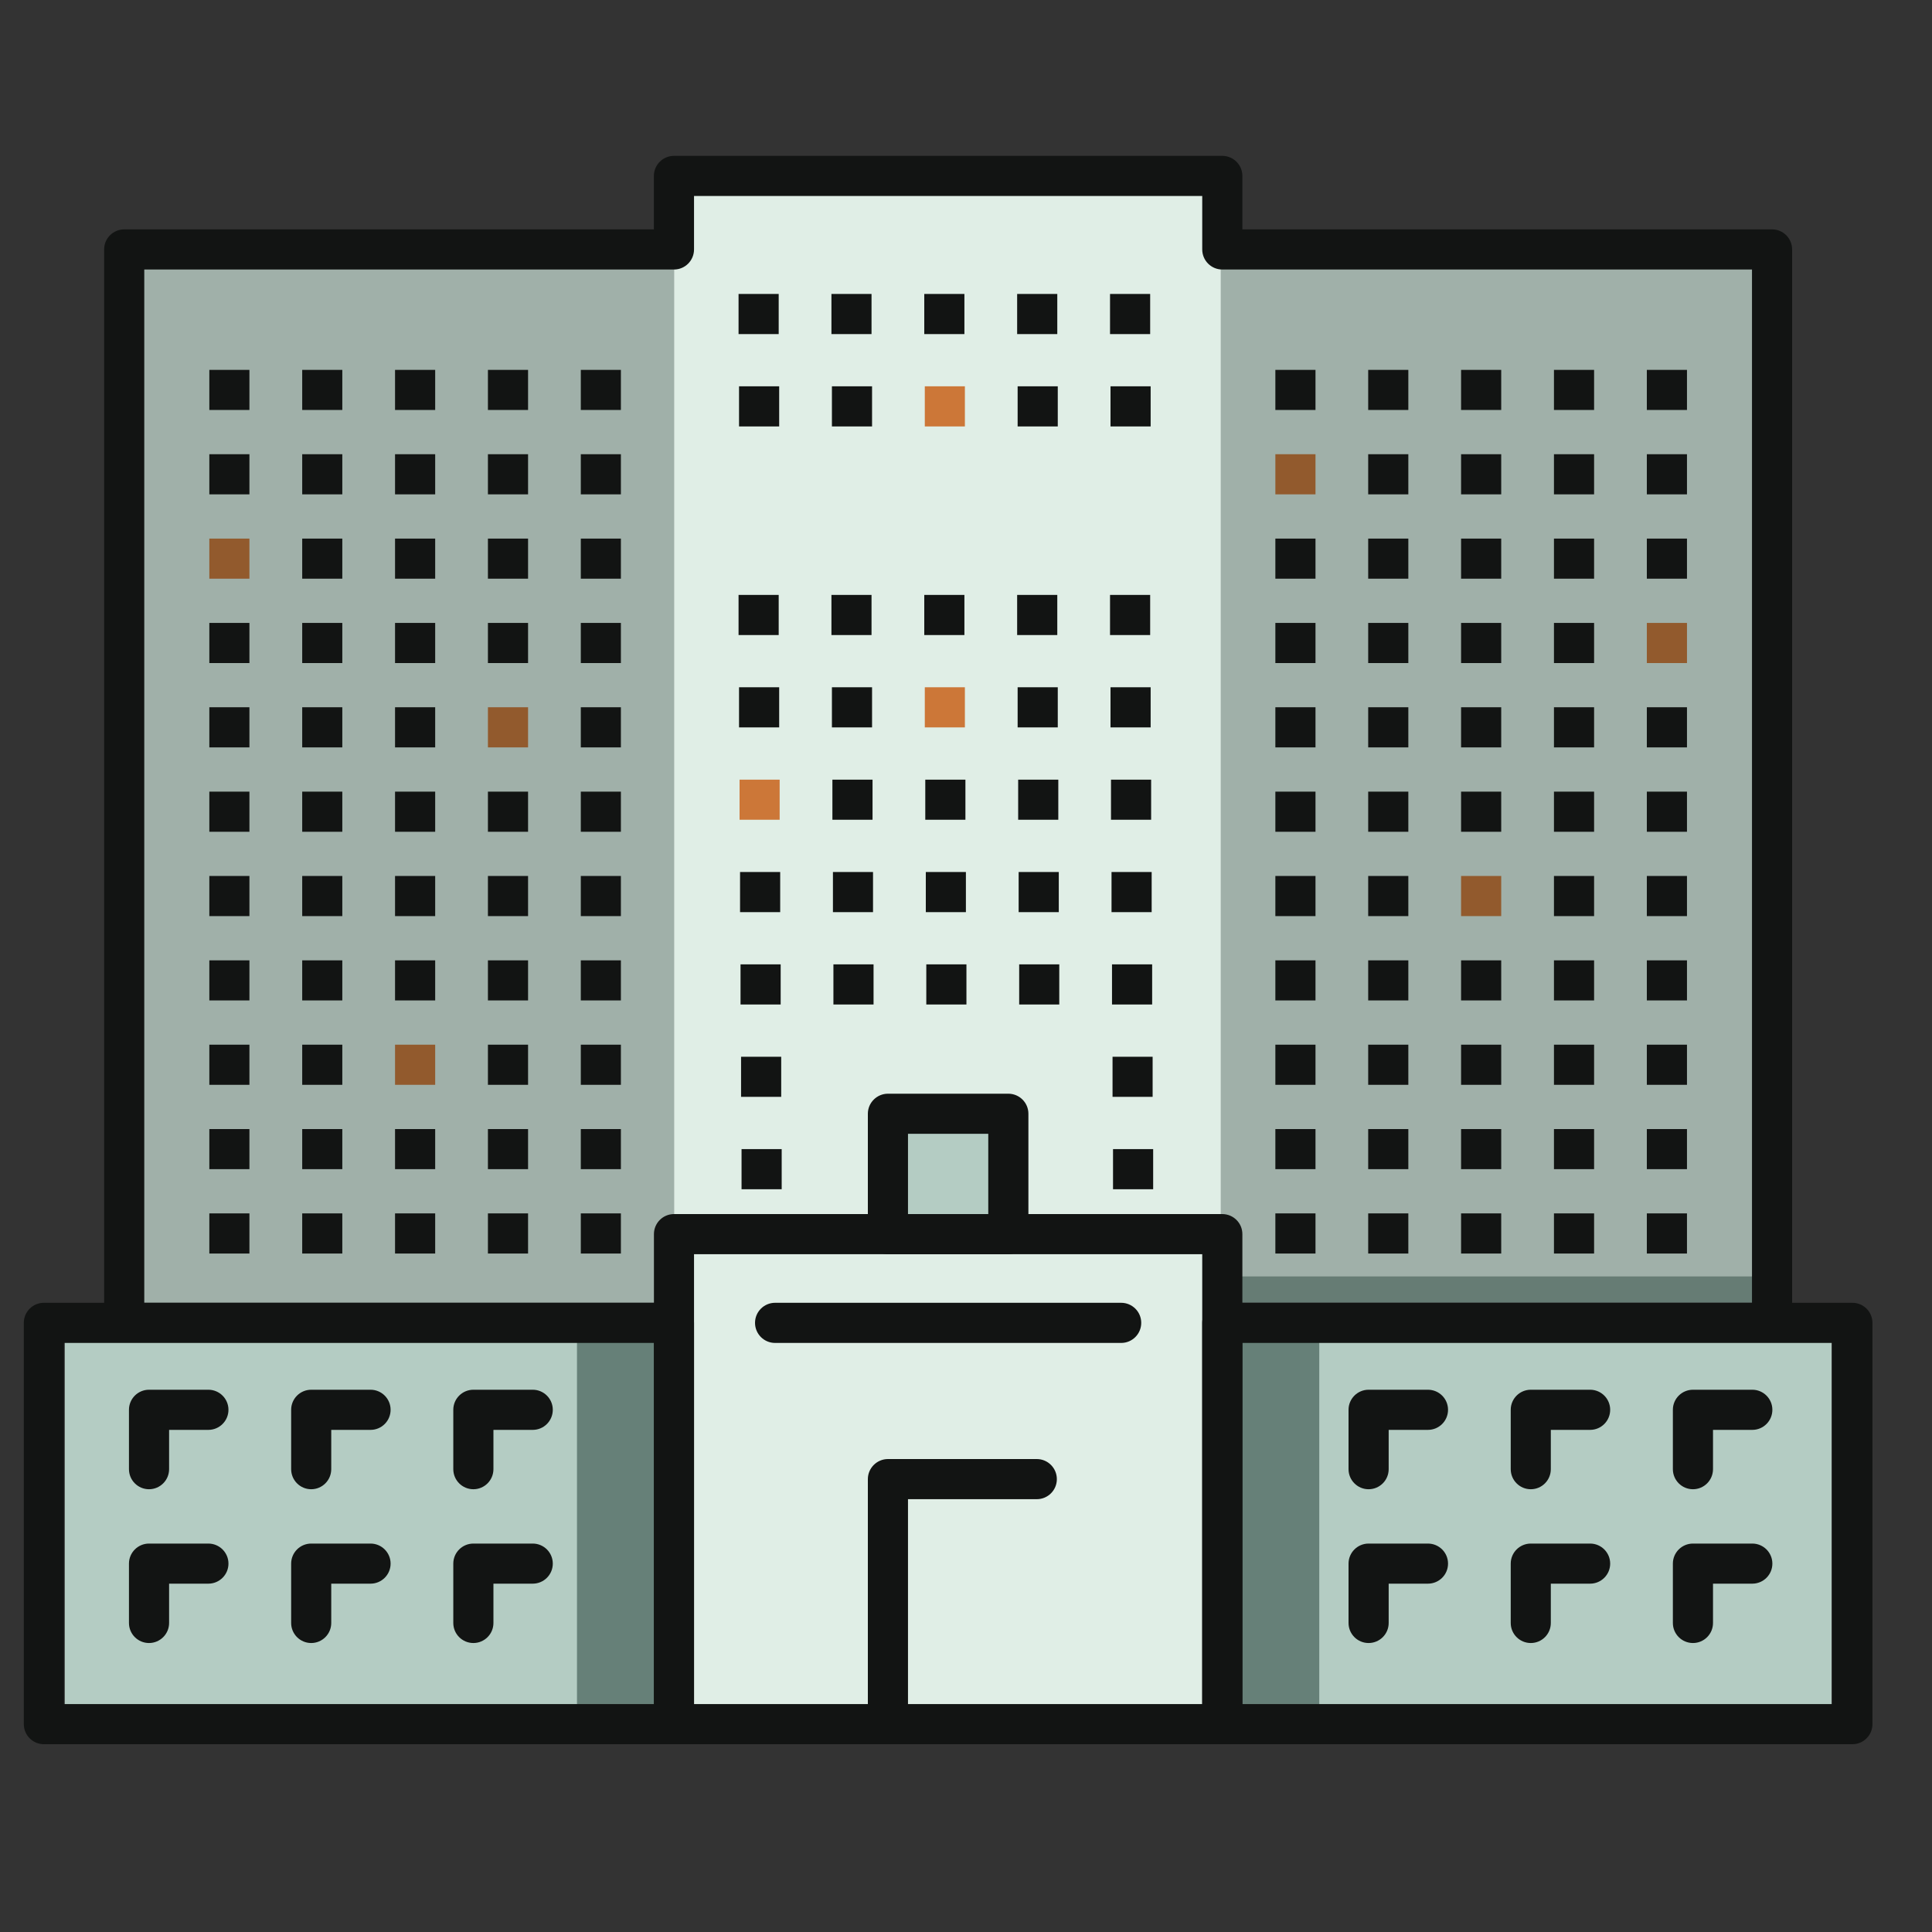<?xml version="1.0" encoding="UTF-8"?>
<svg width="40px" height="40px" viewBox="0 0 40 40" version="1.1" xmlns="http://www.w3.org/2000/svg" xmlns:xlink="http://www.w3.org/1999/xlink">
    <rect x="0" y="0" width="40" height="40" fill="#333333" stroke="none"/>
    <!-- Generator: Sketch 62 (91390) - https://sketch.com -->
    <title>02_Empresa_40x40</title>
    <desc>Created with Sketch.</desc>
    <g id="02_Empresa_40x40" stroke="none" stroke-width="1" fill="none" fill-rule="evenodd">
        <g id="Organizacion_40x40" transform="translate(0, 3)" fill-rule="nonzero">
            <polygon id="Fill-73" fill="#E0EEE6" points="13.954 22.551 25.306 22.551 25.306 0.642 13.954 0.642"></polygon>
            <polygon id="Fill-74" fill="#A0B0A9" points="2.602 24.388 13.954 24.388 13.954 2.164 2.602 2.164"></polygon>
            <polygon id="Fill-75" fill="#A0B0A9" points="25.274 24.25 36.626 24.25 36.626 2.026 25.274 2.026"></polygon>
            <polygon id="Fill-79" fill="#121413" points="4.334 5.488 5.164 5.488 5.164 4.658 4.334 4.658"></polygon>
            <polygon id="Fill-80" fill="#121413" points="6.257 5.488 7.087 5.488 7.087 4.658 6.257 4.658"></polygon>
            <polygon id="Fill-81" fill="#121413" points="8.179 5.488 9.01 5.488 9.01 4.658 8.179 4.658"></polygon>
            <polygon id="Fill-82" fill="#121413" points="10.102 5.488 10.933 5.488 10.933 4.658 10.102 4.658"></polygon>
            <polygon id="Fill-83" fill="#121413" points="12.025 5.488 12.855 5.488 12.855 4.658 12.025 4.658"></polygon>
            <polygon id="Fill-87" fill="#121413" points="4.334 7.235 5.164 7.235 5.164 6.404 4.334 6.404"></polygon>
            <polygon id="Fill-88" fill="#121413" points="6.257 7.235 7.087 7.235 7.087 6.404 6.257 6.404"></polygon>
            <polygon id="Fill-89" fill="#121413" points="8.179 7.235 9.01 7.235 9.01 6.404 8.179 6.404"></polygon>
            <polygon id="Fill-90" fill="#121413" points="10.102 7.235 10.933 7.235 10.933 6.404 10.102 6.404"></polygon>
            <polygon id="Fill-91" fill="#121413" points="12.025 7.235 12.855 7.235 12.855 6.404 12.025 6.404"></polygon>
            <polygon id="Fill-95" fill="#925A2D" points="4.334 8.981 5.164 8.981 5.164 8.151 4.334 8.151"></polygon>
            <polygon id="Fill-96" fill="#121413" points="6.257 8.981 7.087 8.981 7.087 8.151 6.257 8.151"></polygon>
            <polygon id="Fill-97" fill="#121413" points="8.179 8.981 9.01 8.981 9.01 8.151 8.179 8.151"></polygon>
            <polygon id="Fill-98" fill="#121413" points="10.102 8.981 10.933 8.981 10.933 8.151 10.102 8.151"></polygon>
            <polygon id="Fill-99" fill="#121413" points="12.025 8.981 12.855 8.981 12.855 8.151 12.025 8.151"></polygon>
            <polygon id="Fill-103" fill="#121413" points="4.334 10.728 5.164 10.728 5.164 9.897 4.334 9.897"></polygon>
            <polygon id="Fill-104" fill="#121413" points="6.257 10.728 7.087 10.728 7.087 9.897 6.257 9.897"></polygon>
            <polygon id="Fill-105" fill="#121413" points="8.179 10.728 9.01 10.728 9.01 9.897 8.179 9.897"></polygon>
            <polygon id="Fill-106" fill="#121413" points="10.102 10.728 10.933 10.728 10.933 9.897 10.102 9.897"></polygon>
            <polygon id="Fill-107" fill="#121413" points="12.025 10.728 12.855 10.728 12.855 9.897 12.025 9.897"></polygon>
            <polygon id="Fill-111" fill="#121413" points="4.334 12.474 5.164 12.474 5.164 11.643 4.334 11.643"></polygon>
            <polygon id="Fill-112" fill="#121413" points="6.257 12.474 7.087 12.474 7.087 11.643 6.257 11.643"></polygon>
            <polygon id="Fill-113" fill="#121413" points="8.179 12.474 9.01 12.474 9.01 11.643 8.179 11.643"></polygon>
            <polygon id="Fill-114" fill="#925A2D" points="10.102 12.474 10.933 12.474 10.933 11.643 10.102 11.643"></polygon>
            <polygon id="Fill-115" fill="#121413" points="12.025 12.474 12.855 12.474 12.855 11.643 12.025 11.643"></polygon>
            <polygon id="Fill-119" fill="#121413" points="4.334 14.221 5.164 14.221 5.164 13.39 4.334 13.39"></polygon>
            <polygon id="Fill-120" fill="#121413" points="6.257 14.221 7.087 14.221 7.087 13.39 6.257 13.39"></polygon>
            <polygon id="Fill-121" fill="#121413" points="8.179 14.221 9.01 14.221 9.01 13.39 8.179 13.39"></polygon>
            <polygon id="Fill-122" fill="#121413" points="10.102 14.221 10.933 14.221 10.933 13.39 10.102 13.39"></polygon>
            <polygon id="Fill-123" fill="#121413" points="12.025 14.221 12.855 14.221 12.855 13.39 12.025 13.39"></polygon>
            <polygon id="Fill-127" fill="#121413" points="4.334 15.967 5.164 15.967 5.164 15.136 4.334 15.136"></polygon>
            <polygon id="Fill-128" fill="#121413" points="6.257 15.967 7.087 15.967 7.087 15.136 6.257 15.136"></polygon>
            <polygon id="Fill-129" fill="#121413" points="8.179 15.967 9.01 15.967 9.01 15.136 8.179 15.136"></polygon>
            <polygon id="Fill-130" fill="#121413" points="10.102 15.967 10.933 15.967 10.933 15.136 10.102 15.136"></polygon>
            <polygon id="Fill-131" fill="#121413" points="12.025 15.967 12.855 15.967 12.855 15.136 12.025 15.136"></polygon>
            <polygon id="Fill-135" fill="#121413" points="4.334 17.713 5.164 17.713 5.164 16.883 4.334 16.883"></polygon>
            <polygon id="Fill-136" fill="#121413" points="6.257 17.713 7.087 17.713 7.087 16.883 6.257 16.883"></polygon>
            <polygon id="Fill-137" fill="#121413" points="8.179 17.713 9.01 17.713 9.01 16.883 8.179 16.883"></polygon>
            <polygon id="Fill-138" fill="#121413" points="10.102 17.713 10.933 17.713 10.933 16.883 10.102 16.883"></polygon>
            <polygon id="Fill-139" fill="#121413" points="12.025 17.713 12.855 17.713 12.855 16.883 12.025 16.883"></polygon>
            <polygon id="Fill-143" fill="#121413" points="4.334 19.46 5.164 19.46 5.164 18.629 4.334 18.629"></polygon>
            <polygon id="Fill-144" fill="#121413" points="6.257 19.46 7.087 19.46 7.087 18.629 6.257 18.629"></polygon>
            <polygon id="Fill-145" fill="#925A2D" points="8.179 19.46 9.01 19.46 9.01 18.629 8.179 18.629"></polygon>
            <polygon id="Fill-146" fill="#121413" points="10.102 19.46 10.933 19.46 10.933 18.629 10.102 18.629"></polygon>
            <polygon id="Fill-147" fill="#121413" points="12.025 19.46 12.855 19.46 12.855 18.629 12.025 18.629"></polygon>
            <polygon id="Fill-151" fill="#121413" points="4.334 21.206 5.164 21.206 5.164 20.376 4.334 20.376"></polygon>
            <polygon id="Fill-152" fill="#121413" points="6.257 21.206 7.087 21.206 7.087 20.376 6.257 20.376"></polygon>
            <polygon id="Fill-153" fill="#121413" points="8.179 21.206 9.01 21.206 9.01 20.376 8.179 20.376"></polygon>
            <polygon id="Fill-154" fill="#121413" points="10.102 21.206 10.933 21.206 10.933 20.376 10.102 20.376"></polygon>
            <polygon id="Fill-155" fill="#121413" points="12.025 21.206 12.855 21.206 12.855 20.376 12.025 20.376"></polygon>
            <polygon id="Fill-159" fill="#121413" points="4.334 22.953 5.164 22.953 5.164 22.122 4.334 22.122"></polygon>
            <polygon id="Fill-160" fill="#121413" points="6.257 22.953 7.087 22.953 7.087 22.122 6.257 22.122"></polygon>
            <polygon id="Fill-161" fill="#121413" points="8.179 22.953 9.01 22.953 9.01 22.122 8.179 22.122"></polygon>
            <polygon id="Fill-162" fill="#121413" points="10.102 22.953 10.933 22.953 10.933 22.122 10.102 22.122"></polygon>
            <polygon id="Fill-163" fill="#121413" points="12.025 22.953 12.855 22.953 12.855 22.122 12.025 22.122"></polygon>
            <polygon id="Fill-164" fill="#121413" points="15.353 21.622 16.184 21.622 16.184 20.791 15.353 20.791"></polygon>
            <polygon id="Fill-165" fill="#121413" points="23.044 21.622 23.875 21.622 23.875 20.791 23.044 20.791"></polygon>
            <polygon id="Fill-166" fill="#121413" points="15.343 19.709 16.174 19.709 16.174 18.879 15.343 18.879"></polygon>
            <polygon id="Fill-167" fill="#121413" points="23.034 19.709 23.864 19.709 23.864 18.879 23.034 18.879"></polygon>
            <polygon id="Fill-168" fill="#121413" points="15.332 17.797 16.163 17.797 16.163 16.966 15.332 16.966"></polygon>
            <polygon id="Fill-169" fill="#121413" points="17.255 17.797 18.086 17.797 18.086 16.966 17.255 16.966"></polygon>
            <polygon id="Fill-170" fill="#121413" points="19.178 17.797 20.009 17.797 20.009 16.966 19.178 16.966"></polygon>
            <polygon id="Fill-171" fill="#121413" points="21.101 17.797 21.931 17.797 21.931 16.966 21.101 16.966"></polygon>
            <polygon id="Fill-172" fill="#121413" points="23.023 17.797 23.854 17.797 23.854 16.966 23.023 16.966"></polygon>
            <polygon id="Fill-173" fill="#121413" points="15.322 15.885 16.153 15.885 16.153 15.054 15.322 15.054"></polygon>
            <polygon id="Fill-174" fill="#121413" points="17.245 15.885 18.075 15.885 18.075 15.054 17.245 15.054"></polygon>
            <polygon id="Fill-175" fill="#121413" points="19.168 15.885 19.998 15.885 19.998 15.054 19.168 15.054"></polygon>
            <polygon id="Fill-176" fill="#121413" points="21.09 15.885 21.921 15.885 21.921 15.054 21.09 15.054"></polygon>
            <polygon id="Fill-177" fill="#121413" points="23.013 15.885 23.844 15.885 23.844 15.054 23.013 15.054"></polygon>
            <polygon id="Fill-178" fill="#CC7738" points="15.312 13.972 16.142 13.972 16.142 13.142 15.312 13.142"></polygon>
            <polygon id="Fill-179" fill="#121413" points="17.234 13.972 18.065 13.972 18.065 13.142 17.234 13.142"></polygon>
            <polygon id="Fill-180" fill="#121413" points="19.157 13.972 19.988 13.972 19.988 13.142 19.157 13.142"></polygon>
            <polygon id="Fill-181" fill="#121413" points="21.08 13.972 21.911 13.972 21.911 13.142 21.08 13.142"></polygon>
            <polygon id="Fill-182" fill="#121413" points="23.002 13.972 23.833 13.972 23.833 13.142 23.002 13.142"></polygon>
            <polygon id="Fill-183" fill="#121413" points="15.301 12.06 16.132 12.06 16.132 11.229 15.301 11.229"></polygon>
            <polygon id="Fill-184" fill="#121413" points="17.224 12.06 18.055 12.06 18.055 11.229 17.224 11.229"></polygon>
            <polygon id="Fill-185" fill="#CC7738" points="19.147 12.06 19.977 12.06 19.977 11.229 19.147 11.229"></polygon>
            <polygon id="Fill-186" fill="#121413" points="21.069 12.06 21.9 12.06 21.9 11.229 21.069 11.229"></polygon>
            <polygon id="Fill-187" fill="#121413" points="22.992 12.06 23.823 12.06 23.823 11.229 22.992 11.229"></polygon>
            <polygon id="Fill-188" fill="#121413" points="15.291 10.148 16.122 10.148 16.122 9.317 15.291 9.317"></polygon>
            <polygon id="Fill-189" fill="#121413" points="17.214 10.148 18.044 10.148 18.044 9.317 17.214 9.317"></polygon>
            <polygon id="Fill-190" fill="#121413" points="19.136 10.148 19.967 10.148 19.967 9.317 19.136 9.317"></polygon>
            <polygon id="Fill-191" fill="#121413" points="21.059 10.148 21.89 10.148 21.89 9.317 21.059 9.317"></polygon>
            <polygon id="Fill-192" fill="#121413" points="22.982 10.148 23.813 10.148 23.813 9.317 22.982 9.317"></polygon>
            <polygon id="Fill-183-Copy" fill="#121413" points="15.301 5.829 16.132 5.829 16.132 4.998 15.301 4.998"></polygon>
            <polygon id="Fill-184-Copy" fill="#121413" points="17.224 5.829 18.055 5.829 18.055 4.998 17.224 4.998"></polygon>
            <polygon id="Fill-185-Copy" fill="#CC7738" points="19.147 5.829 19.977 5.829 19.977 4.998 19.147 4.998"></polygon>
            <polygon id="Fill-186-Copy" fill="#121413" points="21.069 5.829 21.9 5.829 21.9 4.998 21.069 4.998"></polygon>
            <polygon id="Fill-187-Copy" fill="#121413" points="22.992 5.829 23.823 5.829 23.823 4.998 22.992 4.998"></polygon>
            <polygon id="Fill-188-Copy" fill="#121413" points="15.291 3.917 16.122 3.917 16.122 3.086 15.291 3.086"></polygon>
            <polygon id="Fill-189-Copy" fill="#121413" points="17.214 3.917 18.044 3.917 18.044 3.086 17.214 3.086"></polygon>
            <polygon id="Fill-190-Copy" fill="#121413" points="19.136 3.917 19.967 3.917 19.967 3.086 19.136 3.086"></polygon>
            <polygon id="Fill-191-Copy" fill="#121413" points="21.059 3.917 21.89 3.917 21.89 3.086 21.059 3.086"></polygon>
            <polygon id="Fill-192-Copy" fill="#121413" points="22.982 3.917 23.813 3.917 23.813 3.086 22.982 3.086"></polygon>
            <polygon id="Fill-196" fill="#121413" points="34.096 5.488 34.927 5.488 34.927 4.658 34.096 4.658"></polygon>
            <polygon id="Fill-197" fill="#121413" points="32.173 5.488 33.004 5.488 33.004 4.658 32.173 4.658"></polygon>
            <polygon id="Fill-198" fill="#121413" points="30.25 5.488 31.081 5.488 31.081 4.658 30.25 4.658"></polygon>
            <polygon id="Fill-199" fill="#121413" points="28.327 5.488 29.158 5.488 29.158 4.658 28.327 4.658"></polygon>
            <polygon id="Fill-200" fill="#121413" points="26.405 5.488 27.236 5.488 27.236 4.658 26.405 4.658"></polygon>
            <polygon id="Fill-204" fill="#121413" points="34.096 7.235 34.927 7.235 34.927 6.404 34.096 6.404"></polygon>
            <polygon id="Fill-205" fill="#121413" points="32.173 7.235 33.004 7.235 33.004 6.404 32.173 6.404"></polygon>
            <polygon id="Fill-206" fill="#121413" points="30.25 7.235 31.081 7.235 31.081 6.404 30.25 6.404"></polygon>
            <polygon id="Fill-207" fill="#121413" points="28.327 7.235 29.158 7.235 29.158 6.404 28.327 6.404"></polygon>
            <polygon id="Fill-208" fill="#925A2D" points="26.405 7.235 27.236 7.235 27.236 6.404 26.405 6.404"></polygon>
            <polygon id="Fill-212" fill="#121413" points="34.096 8.981 34.927 8.981 34.927 8.151 34.096 8.151"></polygon>
            <polygon id="Fill-213" fill="#121413" points="32.173 8.981 33.004 8.981 33.004 8.151 32.173 8.151"></polygon>
            <polygon id="Fill-214" fill="#121413" points="30.25 8.981 31.081 8.981 31.081 8.151 30.25 8.151"></polygon>
            <polygon id="Fill-215" fill="#121413" points="28.327 8.981 29.158 8.981 29.158 8.151 28.327 8.151"></polygon>
            <polygon id="Fill-216" fill="#121413" points="26.405 8.981 27.236 8.981 27.236 8.151 26.405 8.151"></polygon>
            <polygon id="Fill-220" fill="#925A2D" points="34.096 10.728 34.927 10.728 34.927 9.897 34.096 9.897"></polygon>
            <polygon id="Fill-221" fill="#121413" points="32.173 10.728 33.004 10.728 33.004 9.897 32.173 9.897"></polygon>
            <polygon id="Fill-222" fill="#121413" points="30.25 10.728 31.081 10.728 31.081 9.897 30.25 9.897"></polygon>
            <polygon id="Fill-223" fill="#121413" points="28.327 10.728 29.158 10.728 29.158 9.897 28.327 9.897"></polygon>
            <polygon id="Fill-224" fill="#121413" points="26.405 10.728 27.236 10.728 27.236 9.897 26.405 9.897"></polygon>
            <polygon id="Fill-228" fill="#121413" points="34.096 12.474 34.927 12.474 34.927 11.643 34.096 11.643"></polygon>
            <polygon id="Fill-229" fill="#121413" points="32.173 12.474 33.004 12.474 33.004 11.643 32.173 11.643"></polygon>
            <polygon id="Fill-230" fill="#121413" points="30.25 12.474 31.081 12.474 31.081 11.643 30.25 11.643"></polygon>
            <polygon id="Fill-231" fill="#121413" points="28.327 12.474 29.158 12.474 29.158 11.643 28.327 11.643"></polygon>
            <polygon id="Fill-232" fill="#121413" points="26.405 12.474 27.236 12.474 27.236 11.643 26.405 11.643"></polygon>
            <polygon id="Fill-236" fill="#121413" points="34.096 14.221 34.927 14.221 34.927 13.39 34.096 13.39"></polygon>
            <polygon id="Fill-237" fill="#121413" points="32.173 14.221 33.004 14.221 33.004 13.39 32.173 13.39"></polygon>
            <polygon id="Fill-238" fill="#121413" points="30.25 14.221 31.081 14.221 31.081 13.39 30.25 13.39"></polygon>
            <polygon id="Fill-239" fill="#121413" points="28.327 14.221 29.158 14.221 29.158 13.39 28.327 13.39"></polygon>
            <polygon id="Fill-240" fill="#121413" points="26.405 14.221 27.236 14.221 27.236 13.39 26.405 13.39"></polygon>
            <polygon id="Fill-244" fill="#121413" points="34.096 15.967 34.927 15.967 34.927 15.136 34.096 15.136"></polygon>
            <polygon id="Fill-245" fill="#121413" points="32.173 15.967 33.004 15.967 33.004 15.136 32.173 15.136"></polygon>
            <polygon id="Fill-246" fill="#925A2D" points="30.25 15.967 31.081 15.967 31.081 15.136 30.25 15.136"></polygon>
            <polygon id="Fill-247" fill="#121413" points="28.327 15.967 29.158 15.967 29.158 15.136 28.327 15.136"></polygon>
            <polygon id="Fill-248" fill="#121413" points="26.405 15.967 27.236 15.967 27.236 15.136 26.405 15.136"></polygon>
            <polygon id="Fill-252" fill="#121413" points="34.096 17.713 34.927 17.713 34.927 16.883 34.096 16.883"></polygon>
            <polygon id="Fill-253" fill="#121413" points="32.173 17.713 33.004 17.713 33.004 16.883 32.173 16.883"></polygon>
            <polygon id="Fill-254" fill="#121413" points="30.25 17.713 31.081 17.713 31.081 16.883 30.25 16.883"></polygon>
            <polygon id="Fill-255" fill="#121413" points="28.327 17.713 29.158 17.713 29.158 16.883 28.327 16.883"></polygon>
            <polygon id="Fill-256" fill="#121413" points="26.405 17.713 27.236 17.713 27.236 16.883 26.405 16.883"></polygon>
            <polygon id="Fill-260" fill="#121413" points="34.096 19.46 34.927 19.46 34.927 18.629 34.096 18.629"></polygon>
            <polygon id="Fill-261" fill="#121413" points="32.173 19.46 33.004 19.46 33.004 18.629 32.173 18.629"></polygon>
            <polygon id="Fill-262" fill="#121413" points="30.25 19.46 31.081 19.46 31.081 18.629 30.25 18.629"></polygon>
            <polygon id="Fill-263" fill="#121413" points="28.327 19.46 29.158 19.46 29.158 18.629 28.327 18.629"></polygon>
            <polygon id="Fill-264" fill="#121413" points="26.405 19.46 27.236 19.46 27.236 18.629 26.405 18.629"></polygon>
            <polygon id="Fill-268" fill="#121413" points="34.096 21.206 34.927 21.206 34.927 20.376 34.096 20.376"></polygon>
            <polygon id="Fill-269" fill="#121413" points="32.173 21.206 33.004 21.206 33.004 20.376 32.173 20.376"></polygon>
            <polygon id="Fill-270" fill="#121413" points="30.25 21.206 31.081 21.206 31.081 20.376 30.25 20.376"></polygon>
            <polygon id="Fill-271" fill="#121413" points="28.327 21.206 29.158 21.206 29.158 20.376 28.327 20.376"></polygon>
            <polygon id="Fill-272" fill="#121413" points="26.405 21.206 27.236 21.206 27.236 20.376 26.405 20.376"></polygon>
            <polygon id="Fill-276" fill="#121413" points="34.096 22.953 34.927 22.953 34.927 22.122 34.096 22.122"></polygon>
            <polygon id="Fill-277" fill="#121413" points="32.173 22.953 33.004 22.953 33.004 22.122 32.173 22.122"></polygon>
            <polygon id="Fill-278" fill="#121413" points="30.25 22.953 31.081 22.953 31.081 22.122 30.25 22.122"></polygon>
            <polygon id="Fill-279" fill="#121413" points="28.327 22.953 29.158 22.953 29.158 22.122 28.327 22.122"></polygon>
            <polygon id="Fill-280" fill="#121413" points="26.405 22.953 27.236 22.953 27.236 22.122 26.405 22.122"></polygon>
            <polygon id="Fill-300" fill="#667C74" points="25.306 24.058 36.658 24.058 36.658 23.427 25.306 23.427"></polygon>
            <path d="M36.273,23.973 L36.273,2.58 L25.306,2.58 C25.077,2.58 24.891,2.394 24.891,2.164 L24.891,1.058 L14.369,1.058 L14.369,2.164 C14.369,2.394 14.183,2.58 13.954,2.58 L2.987,2.58 L2.987,23.973 L36.273,23.973 Z M41.734,24.804 L2.572,24.804 C2.342,24.804 2.156,24.618 2.156,24.388 L2.156,2.164 C2.156,1.935 2.342,1.749 2.572,1.749 L13.538,1.749 L13.538,0.642 C13.538,0.413 13.724,0.227 13.954,0.227 L25.306,0.227 C25.536,0.227 25.722,0.413 25.722,0.642 L25.722,1.749 L36.689,1.749 C36.918,1.749 37.104,1.935 37.104,2.164 L37.104,24.388 C37.104,24.618 36.918,24.804 36.689,24.804" id="Fill-301" fill="#121413"></path>
            <polygon id="Fill-304" fill="#B4CCC3" points="1.341 32.696 13.954 32.696 13.954 24.388 1.341 24.388"></polygon>
            <polygon id="Fill-305" fill="#B4CCC3" points="25.306 32.696 37.92 32.696 37.92 24.388 25.306 24.388"></polygon>
            <polygon id="Fill-306" fill="#E0EEE6" points="13.954 32.696 25.306 32.696 25.306 22.551 13.954 22.551"></polygon>
            <polygon id="Fill-307" fill="#B4CCC3" points="18.384 22.551 20.876 22.551 20.876 20.059 18.384 20.059"></polygon>
            <polygon id="Fill-309" fill="#668078" points="25.306 32.696 27.314 32.696 27.314 24.388 25.306 24.388"></polygon>
            <polyline id="Fill-310" fill="#668078" points="13.954 32.696 11.946 32.696 11.946 24.388 13.954 24.388 13.954 32.696"></polyline>
            <path d="M14.369,32.281 L24.891,32.281 L24.891,22.967 L14.369,22.967 L14.369,32.281 Z M25.306,33.112 L13.954,33.112 C13.725,33.112 13.539,32.926 13.539,32.696 L13.539,22.551 C13.539,22.322 13.725,22.136 13.954,22.136 L25.306,22.136 C25.536,22.136 25.722,22.322 25.722,22.551 L25.722,32.696 C25.722,32.926 25.536,33.112 25.306,33.112 L25.306,33.112 Z" id="Fill-311" fill="#121413"></path>
            <path d="M18.799,22.136 L20.461,22.136 L20.461,20.474 L18.799,20.474 L18.799,22.136 Z M20.876,22.967 L18.384,22.967 C18.155,22.967 17.968,22.781 17.968,22.551 L17.968,20.059 C17.968,19.83 18.155,19.644 18.384,19.644 L20.876,19.644 C21.106,19.644 21.292,19.83 21.292,20.059 L21.292,22.551 C21.292,22.781 21.106,22.967 20.876,22.967 L20.876,22.967 Z" id="Fill-312" fill="#121413"></path>
            <path d="M23.213,24.804 L16.047,24.804 C15.818,24.804 15.632,24.618 15.632,24.388 C15.632,24.159 15.818,23.973 16.047,23.973 L23.213,23.973 C23.442,23.973 23.628,24.159 23.628,24.388 C23.628,24.618 23.442,24.804 23.213,24.804" id="Fill-313" fill="#121413"></path>
            <path d="M25.722,32.281 L37.936,32.281 L37.936,24.804 L25.722,24.804 L25.722,32.281 Z M43.397,33.112 L25.306,33.112 C25.077,33.112 24.891,32.926 24.891,32.696 L24.891,24.388 C24.891,24.159 25.077,23.973 25.306,23.973 L38.352,23.973 C38.581,23.973 38.767,24.159 38.767,24.388 L38.767,32.696 C38.767,32.926 38.581,33.112 38.352,33.112 L43.397,33.112 Z" id="Fill-314" fill="#121413"></path>
            <path d="M18.384,33.112 C18.155,33.112 17.968,32.926 17.968,32.696 L17.968,27.624 C17.968,27.395 18.155,27.208 18.384,27.208 L21.466,27.208 C21.695,27.208 21.881,27.395 21.881,27.624 C21.881,27.853 21.695,28.039 21.466,28.039 L18.799,28.039 L18.799,32.696 C18.799,32.926 18.613,33.112 18.384,33.112" id="Fill-315" fill="#121413"></path>
            <path d="M28.335,27.833 C28.106,27.833 27.92,27.647 27.92,27.417 L27.92,26.188 C27.92,25.959 28.106,25.773 28.335,25.773 L29.564,25.773 C29.794,25.773 29.98,25.959 29.98,26.188 C29.98,26.418 29.794,26.604 29.564,26.604 L28.751,26.604 L28.751,27.417 C28.751,27.647 28.565,27.833 28.335,27.833" id="Fill-316" fill="#121413"></path>
            <path d="M31.693,27.833 C31.464,27.833 31.278,27.647 31.278,27.417 L31.278,26.188 C31.278,25.959 31.464,25.773 31.693,25.773 L32.922,25.773 C33.151,25.773 33.337,25.959 33.337,26.188 C33.337,26.418 33.151,26.604 32.922,26.604 L32.108,26.604 L32.108,27.417 C32.108,27.647 31.923,27.833 31.693,27.833" id="Fill-317" fill="#121413"></path>
            <path d="M35.051,27.833 C34.821,27.833 34.635,27.647 34.635,27.417 L34.635,26.188 C34.635,25.959 34.821,25.773 35.051,25.773 L36.28,25.773 C36.509,25.773 36.695,25.959 36.695,26.188 C36.695,26.418 36.509,26.604 36.28,26.604 L35.466,26.604 L35.466,27.417 C35.466,27.647 35.28,27.833 35.051,27.833" id="Fill-318" fill="#121413"></path>
            <path d="M28.335,31.017 C28.106,31.017 27.92,30.831 27.92,30.602 L27.92,29.373 C27.92,29.144 28.106,28.958 28.335,28.958 L29.564,28.958 C29.794,28.958 29.98,29.144 29.98,29.373 C29.98,29.602 29.794,29.788 29.564,29.788 L28.751,29.788 L28.751,30.602 C28.751,30.831 28.565,31.017 28.335,31.017" id="Fill-321" fill="#121413"></path>
            <path d="M31.693,31.017 C31.464,31.017 31.278,30.831 31.278,30.602 L31.278,29.373 C31.278,29.144 31.464,28.958 31.693,28.958 L32.922,28.958 C33.151,28.958 33.337,29.144 33.337,29.373 C33.337,29.602 33.151,29.788 32.922,29.788 L32.108,29.788 L32.108,30.602 C32.108,30.831 31.923,31.017 31.693,31.017" id="Fill-322" fill="#121413"></path>
            <path d="M35.051,31.017 C34.821,31.017 34.635,30.831 34.635,30.602 L34.635,29.373 C34.635,29.144 34.821,28.958 35.051,28.958 L36.28,28.958 C36.509,28.958 36.695,29.144 36.695,29.373 C36.695,29.602 36.509,29.788 36.28,29.788 L35.466,29.788 L35.466,30.602 C35.466,30.831 35.28,31.017 35.051,31.017" id="Fill-323" fill="#121413"></path>
            <path d="M1.324,32.281 L13.539,32.281 L13.539,24.804 L1.324,24.804 L1.324,32.281 Z M0.908,33.112 C0.679,33.112 0.493,32.926 0.493,32.696 L0.493,24.388 C0.493,24.159 0.679,23.973 0.908,23.973 L13.954,23.973 C14.184,23.973 14.369,24.159 14.369,24.388 L14.369,32.696 C14.369,32.926 14.184,33.112 13.954,33.112 L0.908,33.112 Z" id="Fill-326" fill="#121413"></path>
            <path d="M3.085,27.833 C2.856,27.833 2.67,27.647 2.67,27.417 L2.67,26.188 C2.67,25.959 2.856,25.773 3.085,25.773 L4.314,25.773 C4.543,25.773 4.73,25.959 4.73,26.188 C4.73,26.418 4.543,26.604 4.314,26.604 L3.501,26.604 L3.501,27.417 C3.501,27.647 3.314,27.833 3.085,27.833" id="Fill-329" fill="#121413"></path>
            <path d="M6.443,27.833 C6.214,27.833 6.028,27.647 6.028,27.417 L6.028,26.188 C6.028,25.959 6.214,25.773 6.443,25.773 L7.672,25.773 C7.901,25.773 8.087,25.959 8.087,26.188 C8.087,26.418 7.901,26.604 7.672,26.604 L6.858,26.604 L6.858,27.417 C6.858,27.647 6.672,27.833 6.443,27.833" id="Fill-330" fill="#121413"></path>
            <path d="M9.801,27.833 C9.571,27.833 9.385,27.647 9.385,27.417 L9.385,26.188 C9.385,25.959 9.571,25.773 9.801,25.773 L11.03,25.773 C11.259,25.773 11.445,25.959 11.445,26.188 C11.445,26.418 11.259,26.604 11.03,26.604 L10.216,26.604 L10.216,27.417 C10.216,27.647 10.03,27.833 9.801,27.833" id="Fill-331" fill="#121413"></path>
            <path d="M3.085,31.017 C2.856,31.017 2.67,30.831 2.67,30.602 L2.67,29.373 C2.67,29.144 2.856,28.958 3.085,28.958 L4.314,28.958 C4.543,28.958 4.73,29.144 4.73,29.373 C4.73,29.602 4.543,29.788 4.314,29.788 L3.501,29.788 L3.501,30.602 C3.501,30.831 3.314,31.017 3.085,31.017" id="Fill-334" fill="#121413"></path>
            <path d="M6.443,31.017 C6.214,31.017 6.028,30.831 6.028,30.602 L6.028,29.373 C6.028,29.144 6.214,28.958 6.443,28.958 L7.672,28.958 C7.901,28.958 8.087,29.144 8.087,29.373 C8.087,29.602 7.901,29.788 7.672,29.788 L6.858,29.788 L6.858,30.602 C6.858,30.831 6.672,31.017 6.443,31.017" id="Fill-335" fill="#121413"></path>
            <path d="M9.801,31.017 C9.571,31.017 9.385,30.831 9.385,30.602 L9.385,29.373 C9.385,29.144 9.571,28.958 9.801,28.958 L11.03,28.958 C11.259,28.958 11.445,29.144 11.445,29.373 C11.445,29.602 11.259,29.788 11.03,29.788 L10.216,29.788 L10.216,30.602 C10.216,30.831 10.03,31.017 9.801,31.017" id="Fill-336" fill="#121413"></path>
        </g>
    </g>
</svg>